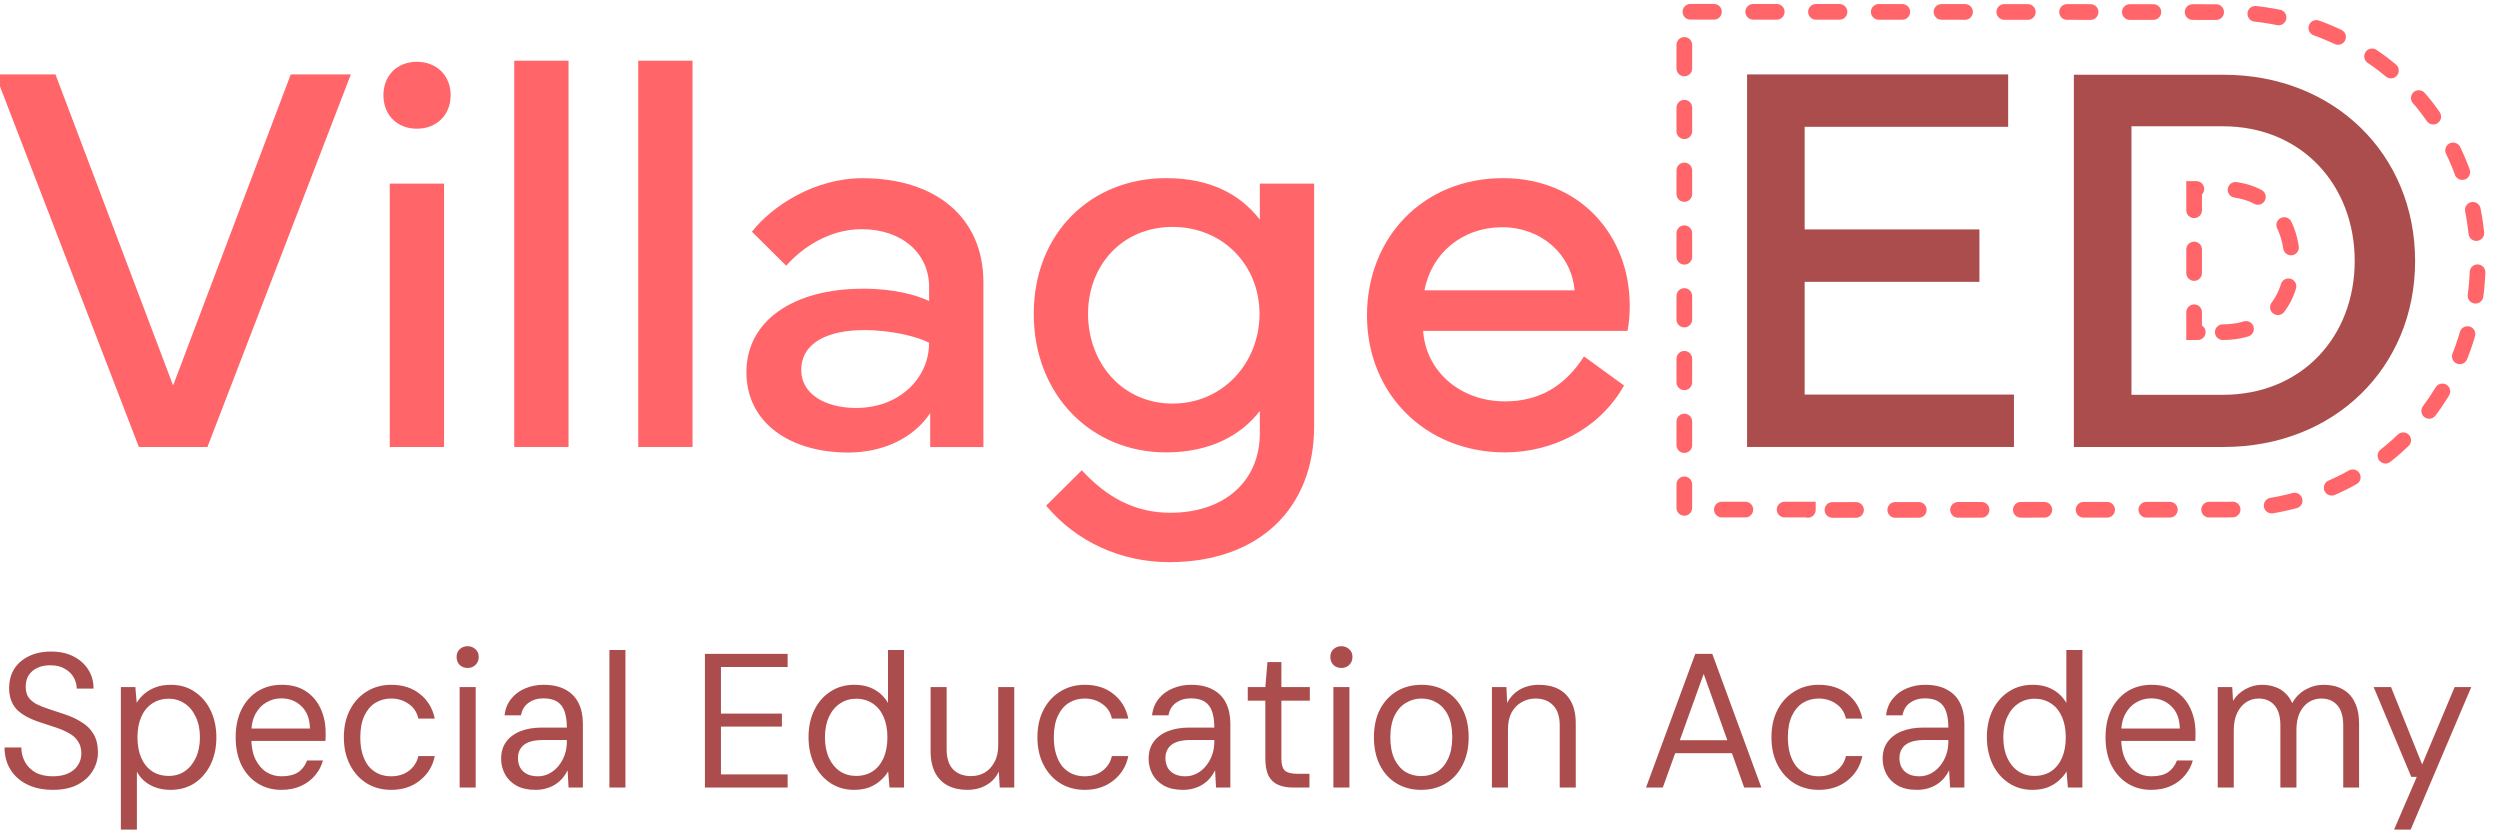 <svg width="137" height="46" viewBox="0 0 137 46" fill="none" xmlns="http://www.w3.org/2000/svg">
<g clip-path="url(#clip0_6706_503)">
<path d="M-0.254 4.078H3.039L9.486 21.125L15.934 4.078H19.226L11.367 24.494H7.61L-0.254 4.078Z" fill="#FF6569"/>
<path d="M22.845 3.387C23.927 3.387 24.695 4.138 24.695 5.22C24.695 6.301 23.927 7.053 22.845 7.053C21.763 7.053 21.012 6.301 21.012 5.22C21.012 4.138 21.763 3.387 22.845 3.387ZM21.359 24.494V10.062H24.334V24.494H21.359Z" fill="#FF6569"/>
<path d="M31.155 24.494H28.181V3.326H31.155V24.494Z" fill="#FF6569"/>
<path d="M37.951 24.494H34.977V3.326H37.951V24.494Z" fill="#FF6569"/>
<path d="M47.279 15.818C49.009 15.818 50.254 16.179 50.915 16.497V15.715C50.915 13.912 49.455 12.56 47.219 12.56C45.429 12.56 43.944 13.582 43.085 14.561L41.205 12.697C42.317 11.285 44.63 9.766 47.262 9.766C51.323 9.766 53.89 11.959 53.89 15.462V24.498H50.975V22.635C50.086 23.987 48.421 24.799 46.48 24.799C43.355 24.799 40.904 23.219 40.904 20.394C40.904 17.57 43.489 15.823 47.279 15.823V15.818ZM46.918 22.356C49.262 22.356 50.915 20.746 50.915 18.78C50.297 18.463 48.914 18.089 47.352 18.089C45.472 18.089 43.909 18.72 43.909 20.283C43.909 21.592 45.218 22.356 46.914 22.356H46.918Z" fill="#FF6569"/>
<path d="M56.65 17.201C56.65 12.767 59.793 9.762 63.897 9.762C66.348 9.762 67.97 10.663 69.039 12.033V10.062H72.014V23.365C72.014 27.907 68.932 30.805 64.077 30.805C61.432 30.805 58.981 29.693 57.329 27.71L59.282 25.769C60.651 27.259 62.197 28.1 64.137 28.1C67.099 28.1 69.039 26.37 69.039 23.739V22.52C68.03 23.829 66.348 24.791 63.897 24.791C59.793 24.791 56.65 21.635 56.65 17.201ZM59.625 17.201C59.625 19.863 61.475 22.116 64.257 22.116C67.039 22.116 69.022 19.863 69.022 17.201C69.022 14.54 67.022 12.436 64.257 12.436C61.493 12.436 59.625 14.54 59.625 17.201Z" fill="#FF6569"/>
<path d="M82.363 9.762C86.574 9.762 89.309 12.887 89.309 16.75C89.309 17.201 89.279 17.669 89.189 18.133H77.989C78.126 20.296 79.972 21.996 82.471 21.996C84.273 21.996 85.716 21.228 86.802 19.532L88.996 21.125C87.656 23.529 85.029 24.791 82.471 24.791C78.109 24.791 74.911 21.575 74.911 17.291C74.911 13.007 77.993 9.762 82.368 9.762H82.363ZM86.287 15.909C86.106 13.878 84.407 12.453 82.333 12.453C80.123 12.453 78.44 13.883 78.062 15.909H86.287Z" fill="#FF6569"/>
<path d="M95.735 4.078H110.047V6.95H98.895V12.573H108.472V15.445H98.895V21.622H110.365V24.494H95.74V4.078H95.735Z" fill="#AC4D4D"/>
<path d="M121.856 4.096C127.913 4.096 132.348 8.457 132.348 14.304C132.348 20.151 127.913 24.495 121.856 24.495H113.648V4.096H121.856ZM121.809 21.636C126.153 21.636 129.038 18.433 129.038 14.3C129.038 10.166 126.153 6.92 121.809 6.92H116.804V21.636H121.809Z" fill="#AC4D4D"/>
<path d="M99.07 27.942V27.925H92.301V0.645L121.856 0.662C129.798 0.662 135.782 6.526 135.782 14.304C135.782 22.082 129.793 27.929 121.856 27.929L99.07 27.946V27.942ZM121.809 18.202C124.114 18.202 125.604 16.669 125.604 14.3C125.604 12.479 124.608 10.355 121.809 10.355H120.238V18.202H121.809Z" stroke="#FF6569" stroke-width="0.859" stroke-miterlimit="10" stroke-linecap="round" stroke-dasharray="1.29 2.15"/>
<path d="M2.897 43.284C2.36 43.284 1.892 43.186 1.494 42.991C1.096 42.795 0.789 42.523 0.573 42.174C0.357 41.825 0.249 41.421 0.249 40.96H1.17C1.17 41.246 1.236 41.511 1.369 41.755C1.501 41.993 1.693 42.185 1.944 42.331C2.203 42.471 2.52 42.541 2.897 42.541C3.225 42.541 3.504 42.488 3.734 42.384C3.972 42.272 4.149 42.122 4.268 41.934C4.394 41.745 4.457 41.532 4.457 41.295C4.457 41.03 4.397 40.81 4.279 40.636C4.167 40.454 4.01 40.307 3.808 40.196C3.605 40.077 3.371 39.973 3.106 39.882C2.841 39.791 2.555 39.697 2.248 39.599C1.634 39.404 1.187 39.16 0.908 38.867C0.636 38.566 0.5 38.183 0.5 37.715C0.5 37.317 0.59 36.968 0.772 36.668C0.96 36.368 1.226 36.134 1.567 35.967C1.916 35.792 2.328 35.705 2.803 35.705C3.27 35.705 3.675 35.792 4.017 35.967C4.366 36.141 4.638 36.382 4.833 36.689C5.029 36.989 5.126 37.338 5.126 37.736H4.205C4.205 37.534 4.153 37.335 4.048 37.139C3.944 36.944 3.783 36.783 3.567 36.658C3.357 36.525 3.092 36.459 2.771 36.459C2.506 36.452 2.269 36.497 2.059 36.595C1.857 36.686 1.697 36.818 1.578 36.993C1.466 37.167 1.41 37.38 1.41 37.631C1.41 37.869 1.459 38.06 1.557 38.207C1.662 38.354 1.808 38.479 1.997 38.584C2.192 38.682 2.419 38.772 2.677 38.856C2.935 38.94 3.221 39.034 3.535 39.139C3.891 39.257 4.205 39.404 4.477 39.578C4.757 39.746 4.973 39.962 5.126 40.227C5.287 40.492 5.367 40.831 5.367 41.243C5.367 41.592 5.273 41.923 5.085 42.237C4.903 42.544 4.631 42.795 4.268 42.991C3.905 43.186 3.448 43.284 2.897 43.284ZM6.623 45.461V37.652H7.418L7.491 38.511C7.603 38.329 7.743 38.165 7.91 38.019C8.085 37.872 8.291 37.753 8.528 37.663C8.772 37.572 9.051 37.527 9.365 37.527C9.861 37.527 10.293 37.652 10.663 37.904C11.04 38.155 11.333 38.497 11.542 38.929C11.752 39.362 11.857 39.857 11.857 40.416C11.857 40.967 11.752 41.459 11.542 41.892C11.333 42.324 11.04 42.666 10.663 42.917C10.286 43.162 9.85 43.284 9.355 43.284C8.929 43.284 8.556 43.197 8.235 43.022C7.914 42.848 7.669 42.603 7.502 42.289V45.461H6.623ZM9.25 42.52C9.578 42.52 9.868 42.436 10.119 42.269C10.377 42.094 10.579 41.85 10.726 41.536C10.88 41.215 10.956 40.838 10.956 40.405C10.956 39.973 10.88 39.599 10.726 39.285C10.579 38.964 10.377 38.72 10.119 38.552C9.868 38.378 9.578 38.291 9.25 38.291C8.901 38.291 8.598 38.378 8.339 38.552C8.081 38.72 7.882 38.964 7.743 39.285C7.603 39.599 7.533 39.973 7.533 40.405C7.533 40.838 7.603 41.215 7.743 41.536C7.882 41.85 8.081 42.094 8.339 42.269C8.598 42.436 8.901 42.52 9.25 42.52ZM15.416 43.284C14.928 43.284 14.495 43.165 14.118 42.928C13.741 42.691 13.445 42.356 13.229 41.923C13.019 41.49 12.914 40.984 12.914 40.405C12.914 39.826 13.019 39.32 13.229 38.887C13.445 38.455 13.741 38.12 14.118 37.883C14.502 37.645 14.942 37.527 15.437 37.527C15.967 37.527 16.411 37.645 16.767 37.883C17.122 38.12 17.391 38.437 17.573 38.835C17.754 39.233 17.845 39.669 17.845 40.144C17.845 40.213 17.845 40.283 17.845 40.353C17.845 40.423 17.841 40.506 17.834 40.604H13.574V39.924H16.986C16.972 39.386 16.815 38.978 16.515 38.699C16.222 38.413 15.856 38.27 15.416 38.27C15.123 38.27 14.851 38.343 14.6 38.49C14.355 38.629 14.157 38.839 14.003 39.118C13.85 39.397 13.773 39.746 13.773 40.164V40.458C13.773 40.918 13.85 41.305 14.003 41.62C14.157 41.926 14.355 42.157 14.6 42.31C14.851 42.464 15.123 42.541 15.416 42.541C15.807 42.541 16.114 42.467 16.337 42.321C16.561 42.167 16.725 41.951 16.829 41.672H17.698C17.614 41.979 17.468 42.255 17.259 42.499C17.056 42.743 16.798 42.935 16.484 43.075C16.177 43.214 15.821 43.284 15.416 43.284ZM21.439 43.284C20.937 43.284 20.49 43.165 20.099 42.928C19.709 42.684 19.402 42.345 19.178 41.913C18.955 41.48 18.843 40.977 18.843 40.405C18.843 39.826 18.955 39.324 19.178 38.898C19.402 38.465 19.709 38.13 20.099 37.893C20.49 37.649 20.937 37.527 21.439 37.527C22.067 37.527 22.591 37.694 23.009 38.029C23.435 38.364 23.707 38.814 23.826 39.379H22.926C22.849 39.031 22.671 38.762 22.392 38.573C22.12 38.378 21.799 38.28 21.429 38.28C21.108 38.28 20.818 38.361 20.56 38.521C20.309 38.682 20.11 38.919 19.963 39.233C19.817 39.547 19.744 39.938 19.744 40.405C19.744 40.754 19.785 41.065 19.869 41.337C19.953 41.602 20.068 41.825 20.215 42.007C20.368 42.181 20.546 42.314 20.748 42.404C20.958 42.495 21.185 42.541 21.429 42.541C21.68 42.541 21.907 42.499 22.109 42.415C22.319 42.324 22.493 42.195 22.633 42.028C22.779 41.86 22.877 41.661 22.926 41.431H23.826C23.714 41.982 23.442 42.429 23.009 42.771C22.584 43.113 22.06 43.284 21.439 43.284ZM25.188 43.158V37.652H26.068V43.158H25.188ZM25.628 36.605C25.453 36.605 25.307 36.55 25.188 36.438C25.077 36.319 25.021 36.173 25.021 35.998C25.021 35.824 25.077 35.684 25.188 35.58C25.307 35.468 25.453 35.412 25.628 35.412C25.795 35.412 25.939 35.468 26.057 35.58C26.176 35.684 26.235 35.824 26.235 35.998C26.235 36.173 26.176 36.319 26.057 36.438C25.939 36.55 25.795 36.605 25.628 36.605ZM29.346 43.284C28.927 43.284 28.578 43.207 28.299 43.053C28.02 42.893 27.811 42.684 27.671 42.425C27.532 42.16 27.462 41.878 27.462 41.578C27.462 41.215 27.553 40.908 27.734 40.656C27.923 40.398 28.184 40.203 28.519 40.07C28.854 39.938 29.245 39.871 29.692 39.871H31.063C31.063 39.516 31.021 39.219 30.937 38.982C30.854 38.744 30.717 38.566 30.529 38.448C30.341 38.329 30.089 38.27 29.775 38.27C29.461 38.27 29.193 38.35 28.969 38.511C28.746 38.664 28.606 38.894 28.551 39.201H27.65C27.692 38.839 27.814 38.535 28.017 38.291C28.219 38.039 28.474 37.851 28.781 37.725C29.095 37.593 29.426 37.527 29.775 37.527C30.271 37.527 30.679 37.617 31 37.799C31.321 37.973 31.558 38.221 31.712 38.542C31.865 38.856 31.942 39.229 31.942 39.662V43.158H31.157L31.105 42.216C31.035 42.363 30.944 42.502 30.833 42.635C30.728 42.76 30.602 42.872 30.456 42.97C30.309 43.068 30.142 43.144 29.953 43.2C29.772 43.256 29.57 43.284 29.346 43.284ZM29.472 42.541C29.702 42.541 29.915 42.488 30.11 42.384C30.306 42.279 30.473 42.139 30.613 41.965C30.759 41.783 30.871 41.581 30.948 41.358C31.024 41.135 31.063 40.901 31.063 40.656V40.552H29.765C29.437 40.552 29.168 40.594 28.959 40.677C28.756 40.761 28.61 40.88 28.519 41.033C28.428 41.18 28.383 41.347 28.383 41.536C28.383 41.738 28.425 41.916 28.509 42.07C28.593 42.216 28.715 42.331 28.875 42.415C29.043 42.499 29.241 42.541 29.472 42.541ZM33.395 43.158V35.621H34.274V43.158H33.395ZM38.63 43.158V35.831H43.163V36.553H39.509V39.107H42.849V39.819H39.509V42.436H43.163V43.158H38.63ZM46.798 43.284C46.31 43.284 45.877 43.158 45.5 42.907C45.124 42.656 44.831 42.314 44.621 41.881C44.412 41.441 44.307 40.946 44.307 40.395C44.307 39.837 44.412 39.344 44.621 38.919C44.831 38.486 45.124 38.148 45.5 37.904C45.877 37.652 46.313 37.527 46.809 37.527C47.242 37.527 47.611 37.614 47.918 37.788C48.232 37.963 48.48 38.207 48.662 38.521V35.621H49.541V43.158H48.745L48.672 42.279C48.567 42.453 48.428 42.617 48.253 42.771C48.086 42.924 47.88 43.05 47.636 43.148C47.398 43.239 47.119 43.284 46.798 43.284ZM46.913 42.52C47.262 42.52 47.566 42.436 47.824 42.269C48.082 42.094 48.281 41.85 48.421 41.536C48.56 41.215 48.63 40.838 48.63 40.405C48.63 39.973 48.56 39.599 48.421 39.285C48.281 38.964 48.082 38.72 47.824 38.552C47.566 38.378 47.262 38.291 46.913 38.291C46.586 38.291 46.292 38.378 46.034 38.552C45.776 38.72 45.574 38.964 45.427 39.285C45.281 39.599 45.207 39.973 45.207 40.405C45.207 40.838 45.281 41.215 45.427 41.536C45.574 41.85 45.776 42.094 46.034 42.269C46.292 42.436 46.586 42.52 46.913 42.52ZM53.007 43.284C52.602 43.284 52.249 43.207 51.949 43.053C51.649 42.9 51.416 42.666 51.248 42.352C51.081 42.031 50.997 41.633 50.997 41.159V37.652H51.876V41.065C51.876 41.553 51.995 41.919 52.232 42.164C52.476 42.408 52.801 42.53 53.206 42.53C53.485 42.53 53.736 42.467 53.959 42.342C54.182 42.209 54.361 42.017 54.493 41.766C54.633 41.515 54.702 41.208 54.702 40.845V37.652H55.582V43.158H54.786L54.734 42.279C54.587 42.6 54.361 42.848 54.053 43.022C53.753 43.197 53.404 43.284 53.007 43.284ZM59.446 43.284C58.943 43.284 58.497 43.165 58.106 42.928C57.715 42.684 57.408 42.345 57.185 41.913C56.962 41.48 56.85 40.977 56.85 40.405C56.85 39.826 56.962 39.324 57.185 38.898C57.408 38.465 57.715 38.13 58.106 37.893C58.497 37.649 58.943 37.527 59.446 37.527C60.074 37.527 60.597 37.694 61.016 38.029C61.442 38.364 61.714 38.814 61.832 39.379H60.932C60.855 39.031 60.678 38.762 60.398 38.573C60.126 38.378 59.805 38.28 59.435 38.28C59.114 38.28 58.825 38.361 58.566 38.521C58.315 38.682 58.116 38.919 57.97 39.233C57.823 39.547 57.75 39.938 57.75 40.405C57.75 40.754 57.792 41.065 57.876 41.337C57.959 41.602 58.075 41.825 58.221 42.007C58.375 42.181 58.553 42.314 58.755 42.404C58.964 42.495 59.191 42.541 59.435 42.541C59.687 42.541 59.913 42.499 60.116 42.415C60.325 42.324 60.499 42.195 60.639 42.028C60.786 41.86 60.883 41.661 60.932 41.431H61.832C61.721 41.982 61.449 42.429 61.016 42.771C60.59 43.113 60.067 43.284 59.446 43.284ZM64.828 43.284C64.409 43.284 64.06 43.207 63.781 43.053C63.502 42.893 63.292 42.684 63.153 42.425C63.013 42.16 62.944 41.878 62.944 41.578C62.944 41.215 63.034 40.908 63.216 40.656C63.404 40.398 63.666 40.203 64.001 40.07C64.336 39.938 64.727 39.871 65.173 39.871H66.544C66.544 39.516 66.502 39.219 66.419 38.982C66.335 38.744 66.199 38.566 66.011 38.448C65.822 38.329 65.571 38.27 65.257 38.27C64.943 38.27 64.674 38.35 64.451 38.511C64.228 38.664 64.088 38.894 64.032 39.201H63.132C63.174 38.839 63.296 38.535 63.498 38.291C63.701 38.039 63.955 37.851 64.263 37.725C64.576 37.593 64.908 37.527 65.257 37.527C65.752 37.527 66.161 37.617 66.482 37.799C66.803 37.973 67.04 38.221 67.193 38.542C67.347 38.856 67.424 39.229 67.424 39.662V43.158H66.639L66.586 42.216C66.516 42.363 66.426 42.502 66.314 42.635C66.209 42.76 66.084 42.872 65.937 42.97C65.791 43.068 65.623 43.144 65.435 43.2C65.253 43.256 65.051 43.284 64.828 43.284ZM64.953 42.541C65.184 42.541 65.397 42.488 65.592 42.384C65.787 42.279 65.955 42.139 66.094 41.965C66.241 41.783 66.353 41.581 66.429 41.358C66.506 41.135 66.544 40.901 66.544 40.656V40.552H65.246C64.918 40.552 64.65 40.594 64.44 40.677C64.238 40.761 64.091 40.88 64.001 41.033C63.91 41.18 63.865 41.347 63.865 41.536C63.865 41.738 63.907 41.916 63.99 42.07C64.074 42.216 64.196 42.331 64.357 42.415C64.524 42.499 64.723 42.541 64.953 42.541ZM70.869 43.158C70.555 43.158 70.282 43.109 70.052 43.012C69.822 42.914 69.644 42.75 69.518 42.52C69.4 42.282 69.34 41.965 69.34 41.567V38.395H68.377V37.652H69.34L69.456 36.281H70.22V37.652H71.779V38.395H70.22V41.567C70.22 41.895 70.286 42.118 70.419 42.237C70.551 42.349 70.785 42.404 71.12 42.404H71.758V43.158H70.869ZM73.07 43.158V37.652H73.949V43.158H73.07ZM73.509 36.605C73.335 36.605 73.188 36.55 73.07 36.438C72.958 36.319 72.902 36.173 72.902 35.998C72.902 35.824 72.958 35.684 73.07 35.58C73.188 35.468 73.335 35.412 73.509 35.412C73.677 35.412 73.82 35.468 73.938 35.58C74.057 35.684 74.116 35.824 74.116 35.998C74.116 36.173 74.057 36.319 73.938 36.438C73.82 36.55 73.677 36.605 73.509 36.605ZM77.876 43.284C77.367 43.284 76.917 43.165 76.526 42.928C76.135 42.691 75.832 42.356 75.615 41.923C75.399 41.49 75.291 40.984 75.291 40.405C75.291 39.819 75.399 39.313 75.615 38.887C75.839 38.455 76.146 38.12 76.537 37.883C76.934 37.645 77.388 37.527 77.897 37.527C78.414 37.527 78.864 37.645 79.248 37.883C79.638 38.12 79.942 38.455 80.158 38.887C80.375 39.313 80.483 39.819 80.483 40.405C80.483 40.984 80.371 41.49 80.148 41.923C79.931 42.356 79.628 42.691 79.237 42.928C78.846 43.165 78.393 43.284 77.876 43.284ZM77.876 42.53C78.197 42.53 78.487 42.453 78.745 42.3C79.003 42.139 79.206 41.902 79.352 41.588C79.506 41.267 79.583 40.873 79.583 40.405C79.583 39.931 79.509 39.536 79.363 39.222C79.216 38.908 79.014 38.675 78.756 38.521C78.504 38.361 78.218 38.28 77.897 38.28C77.583 38.28 77.297 38.361 77.039 38.521C76.781 38.675 76.575 38.908 76.421 39.222C76.268 39.536 76.191 39.931 76.191 40.405C76.191 40.873 76.264 41.267 76.411 41.588C76.564 41.902 76.767 42.139 77.018 42.3C77.276 42.453 77.562 42.53 77.876 42.53ZM81.757 43.158V37.652H82.552L82.594 38.521C82.754 38.207 82.985 37.963 83.285 37.788C83.592 37.614 83.944 37.527 84.342 37.527C84.747 37.527 85.099 37.603 85.399 37.757C85.699 37.91 85.933 38.144 86.1 38.458C86.268 38.772 86.352 39.17 86.352 39.651V43.158H85.472V39.746C85.472 39.257 85.35 38.891 85.106 38.647C84.869 38.402 84.548 38.28 84.143 38.28C83.871 38.28 83.62 38.347 83.389 38.479C83.159 38.605 82.974 38.793 82.835 39.044C82.702 39.296 82.636 39.603 82.636 39.966V43.158H81.757ZM90.201 43.158L92.901 35.831H93.833L96.523 43.158H95.581L93.362 36.93L91.122 43.158H90.201ZM91.436 41.274L91.687 40.562H95.005L95.256 41.274H91.436ZM99.671 43.284C99.168 43.284 98.721 43.165 98.331 42.928C97.94 42.684 97.633 42.345 97.409 41.913C97.186 41.48 97.075 40.977 97.075 40.405C97.075 39.826 97.186 39.324 97.409 38.898C97.633 38.465 97.94 38.13 98.331 37.893C98.721 37.649 99.168 37.527 99.671 37.527C100.299 37.527 100.822 37.694 101.241 38.029C101.666 38.364 101.938 38.814 102.057 39.379H101.157C101.08 39.031 100.902 38.762 100.623 38.573C100.351 38.378 100.03 38.28 99.66 38.28C99.339 38.28 99.049 38.361 98.791 38.521C98.54 38.682 98.341 38.919 98.195 39.233C98.048 39.547 97.975 39.938 97.975 40.405C97.975 40.754 98.017 41.065 98.1 41.337C98.184 41.602 98.299 41.825 98.446 42.007C98.599 42.181 98.777 42.314 98.98 42.404C99.189 42.495 99.416 42.541 99.66 42.541C99.911 42.541 100.138 42.499 100.34 42.415C100.55 42.324 100.724 42.195 100.864 42.028C101.01 41.86 101.108 41.661 101.157 41.431H102.057C101.945 41.982 101.673 42.429 101.241 42.771C100.815 43.113 100.292 43.284 99.671 43.284ZM105.052 43.284C104.634 43.284 104.285 43.207 104.006 43.053C103.727 42.893 103.517 42.684 103.378 42.425C103.238 42.16 103.168 41.878 103.168 41.578C103.168 41.215 103.259 40.908 103.44 40.656C103.629 40.398 103.891 40.203 104.225 40.07C104.56 39.938 104.951 39.871 105.398 39.871H106.769C106.769 39.516 106.727 39.219 106.643 38.982C106.56 38.744 106.424 38.566 106.235 38.448C106.047 38.329 105.796 38.27 105.482 38.27C105.168 38.27 104.899 38.35 104.676 38.511C104.452 38.664 104.313 38.894 104.257 39.201H103.357C103.399 38.839 103.521 38.535 103.723 38.291C103.925 38.039 104.18 37.851 104.487 37.725C104.801 37.593 105.133 37.527 105.482 37.527C105.977 37.527 106.385 37.617 106.706 37.799C107.027 37.973 107.265 38.221 107.418 38.542C107.572 38.856 107.648 39.229 107.648 39.662V43.158H106.863L106.811 42.216C106.741 42.363 106.65 42.502 106.539 42.635C106.434 42.76 106.309 42.872 106.162 42.97C106.015 43.068 105.848 43.144 105.66 43.2C105.478 43.256 105.276 43.284 105.052 43.284ZM105.178 42.541C105.408 42.541 105.621 42.488 105.817 42.384C106.012 42.279 106.179 42.139 106.319 41.965C106.466 41.783 106.577 41.581 106.654 41.358C106.731 41.135 106.769 40.901 106.769 40.656V40.552H105.471C105.143 40.552 104.874 40.594 104.665 40.677C104.463 40.761 104.316 40.88 104.225 41.033C104.135 41.18 104.089 41.347 104.089 41.536C104.089 41.738 104.131 41.916 104.215 42.07C104.299 42.216 104.421 42.331 104.581 42.415C104.749 42.499 104.948 42.541 105.178 42.541ZM111.373 43.284C110.884 43.284 110.451 43.158 110.075 42.907C109.698 42.656 109.405 42.314 109.195 41.881C108.986 41.441 108.881 40.946 108.881 40.395C108.881 39.837 108.986 39.344 109.195 38.919C109.405 38.486 109.698 38.148 110.075 37.904C110.451 37.652 110.888 37.527 111.383 37.527C111.816 37.527 112.186 37.614 112.493 37.788C112.807 37.963 113.054 38.207 113.236 38.521V35.621H114.115V43.158H113.32L113.246 42.279C113.142 42.453 113.002 42.617 112.828 42.771C112.66 42.924 112.454 43.05 112.21 43.148C111.973 43.239 111.694 43.284 111.373 43.284ZM111.488 42.52C111.837 42.52 112.14 42.436 112.398 42.269C112.657 42.094 112.855 41.85 112.995 41.536C113.135 41.215 113.204 40.838 113.204 40.405C113.204 39.973 113.135 39.599 112.995 39.285C112.855 38.964 112.657 38.72 112.398 38.552C112.14 38.378 111.837 38.291 111.488 38.291C111.16 38.291 110.867 38.378 110.608 38.552C110.35 38.72 110.148 38.964 110.001 39.285C109.855 39.599 109.781 39.973 109.781 40.405C109.781 40.838 109.855 41.215 110.001 41.536C110.148 41.85 110.35 42.094 110.608 42.269C110.867 42.436 111.16 42.52 111.488 42.52ZM117.884 43.284C117.396 43.284 116.963 43.165 116.586 42.928C116.21 42.691 115.913 42.356 115.697 41.923C115.487 41.49 115.383 40.984 115.383 40.405C115.383 39.826 115.487 39.32 115.697 38.887C115.913 38.455 116.21 38.12 116.586 37.883C116.97 37.645 117.41 37.527 117.905 37.527C118.436 37.527 118.879 37.645 119.235 37.883C119.591 38.12 119.859 38.437 120.041 38.835C120.222 39.233 120.313 39.669 120.313 40.144C120.313 40.213 120.313 40.283 120.313 40.353C120.313 40.423 120.309 40.506 120.302 40.604H116.042V39.924H119.455C119.441 39.386 119.284 38.978 118.984 38.699C118.69 38.413 118.324 38.27 117.884 38.27C117.591 38.27 117.319 38.343 117.068 38.49C116.824 38.629 116.625 38.839 116.471 39.118C116.318 39.397 116.241 39.746 116.241 40.164V40.458C116.241 40.918 116.318 41.305 116.471 41.62C116.625 41.926 116.824 42.157 117.068 42.31C117.319 42.464 117.591 42.541 117.884 42.541C118.275 42.541 118.582 42.467 118.806 42.321C119.029 42.167 119.193 41.951 119.298 41.672H120.166C120.083 41.979 119.936 42.255 119.727 42.499C119.524 42.743 119.266 42.935 118.952 43.075C118.645 43.214 118.289 43.284 117.884 43.284ZM121.531 43.158V37.652H122.327L122.369 38.406C122.536 38.134 122.763 37.921 123.049 37.767C123.335 37.607 123.635 37.527 123.949 37.527C124.215 37.527 124.452 37.565 124.661 37.642C124.878 37.712 125.066 37.823 125.226 37.977C125.387 38.123 125.516 38.308 125.614 38.532C125.795 38.203 126.039 37.956 126.347 37.788C126.661 37.614 126.989 37.527 127.33 37.527C127.735 37.527 128.081 37.607 128.367 37.767C128.66 37.921 128.883 38.158 129.037 38.479C129.197 38.793 129.277 39.188 129.277 39.662V43.158H128.409V39.756C128.409 39.261 128.3 38.891 128.084 38.647C127.868 38.402 127.575 38.28 127.205 38.28C126.954 38.28 126.723 38.347 126.514 38.479C126.312 38.612 126.148 38.807 126.022 39.065C125.903 39.324 125.844 39.638 125.844 40.007V43.158H124.965V39.756C124.965 39.261 124.857 38.891 124.64 38.647C124.424 38.402 124.134 38.28 123.771 38.28C123.527 38.28 123.3 38.347 123.091 38.479C122.889 38.612 122.725 38.807 122.599 39.065C122.473 39.324 122.411 39.638 122.411 40.007V43.158H121.531ZM131.196 45.461L132.441 42.572H132.138L130.076 37.652H131.028L132.734 41.892L134.514 37.652H135.425L132.106 45.461H131.196Z" fill="#AC4D4D"/>
</g>
<defs>
<clipPath id="clip0_6706_503">
<rect width="136.508" height="45.895" fill="white"/>
</clipPath>
</defs>
</svg>
